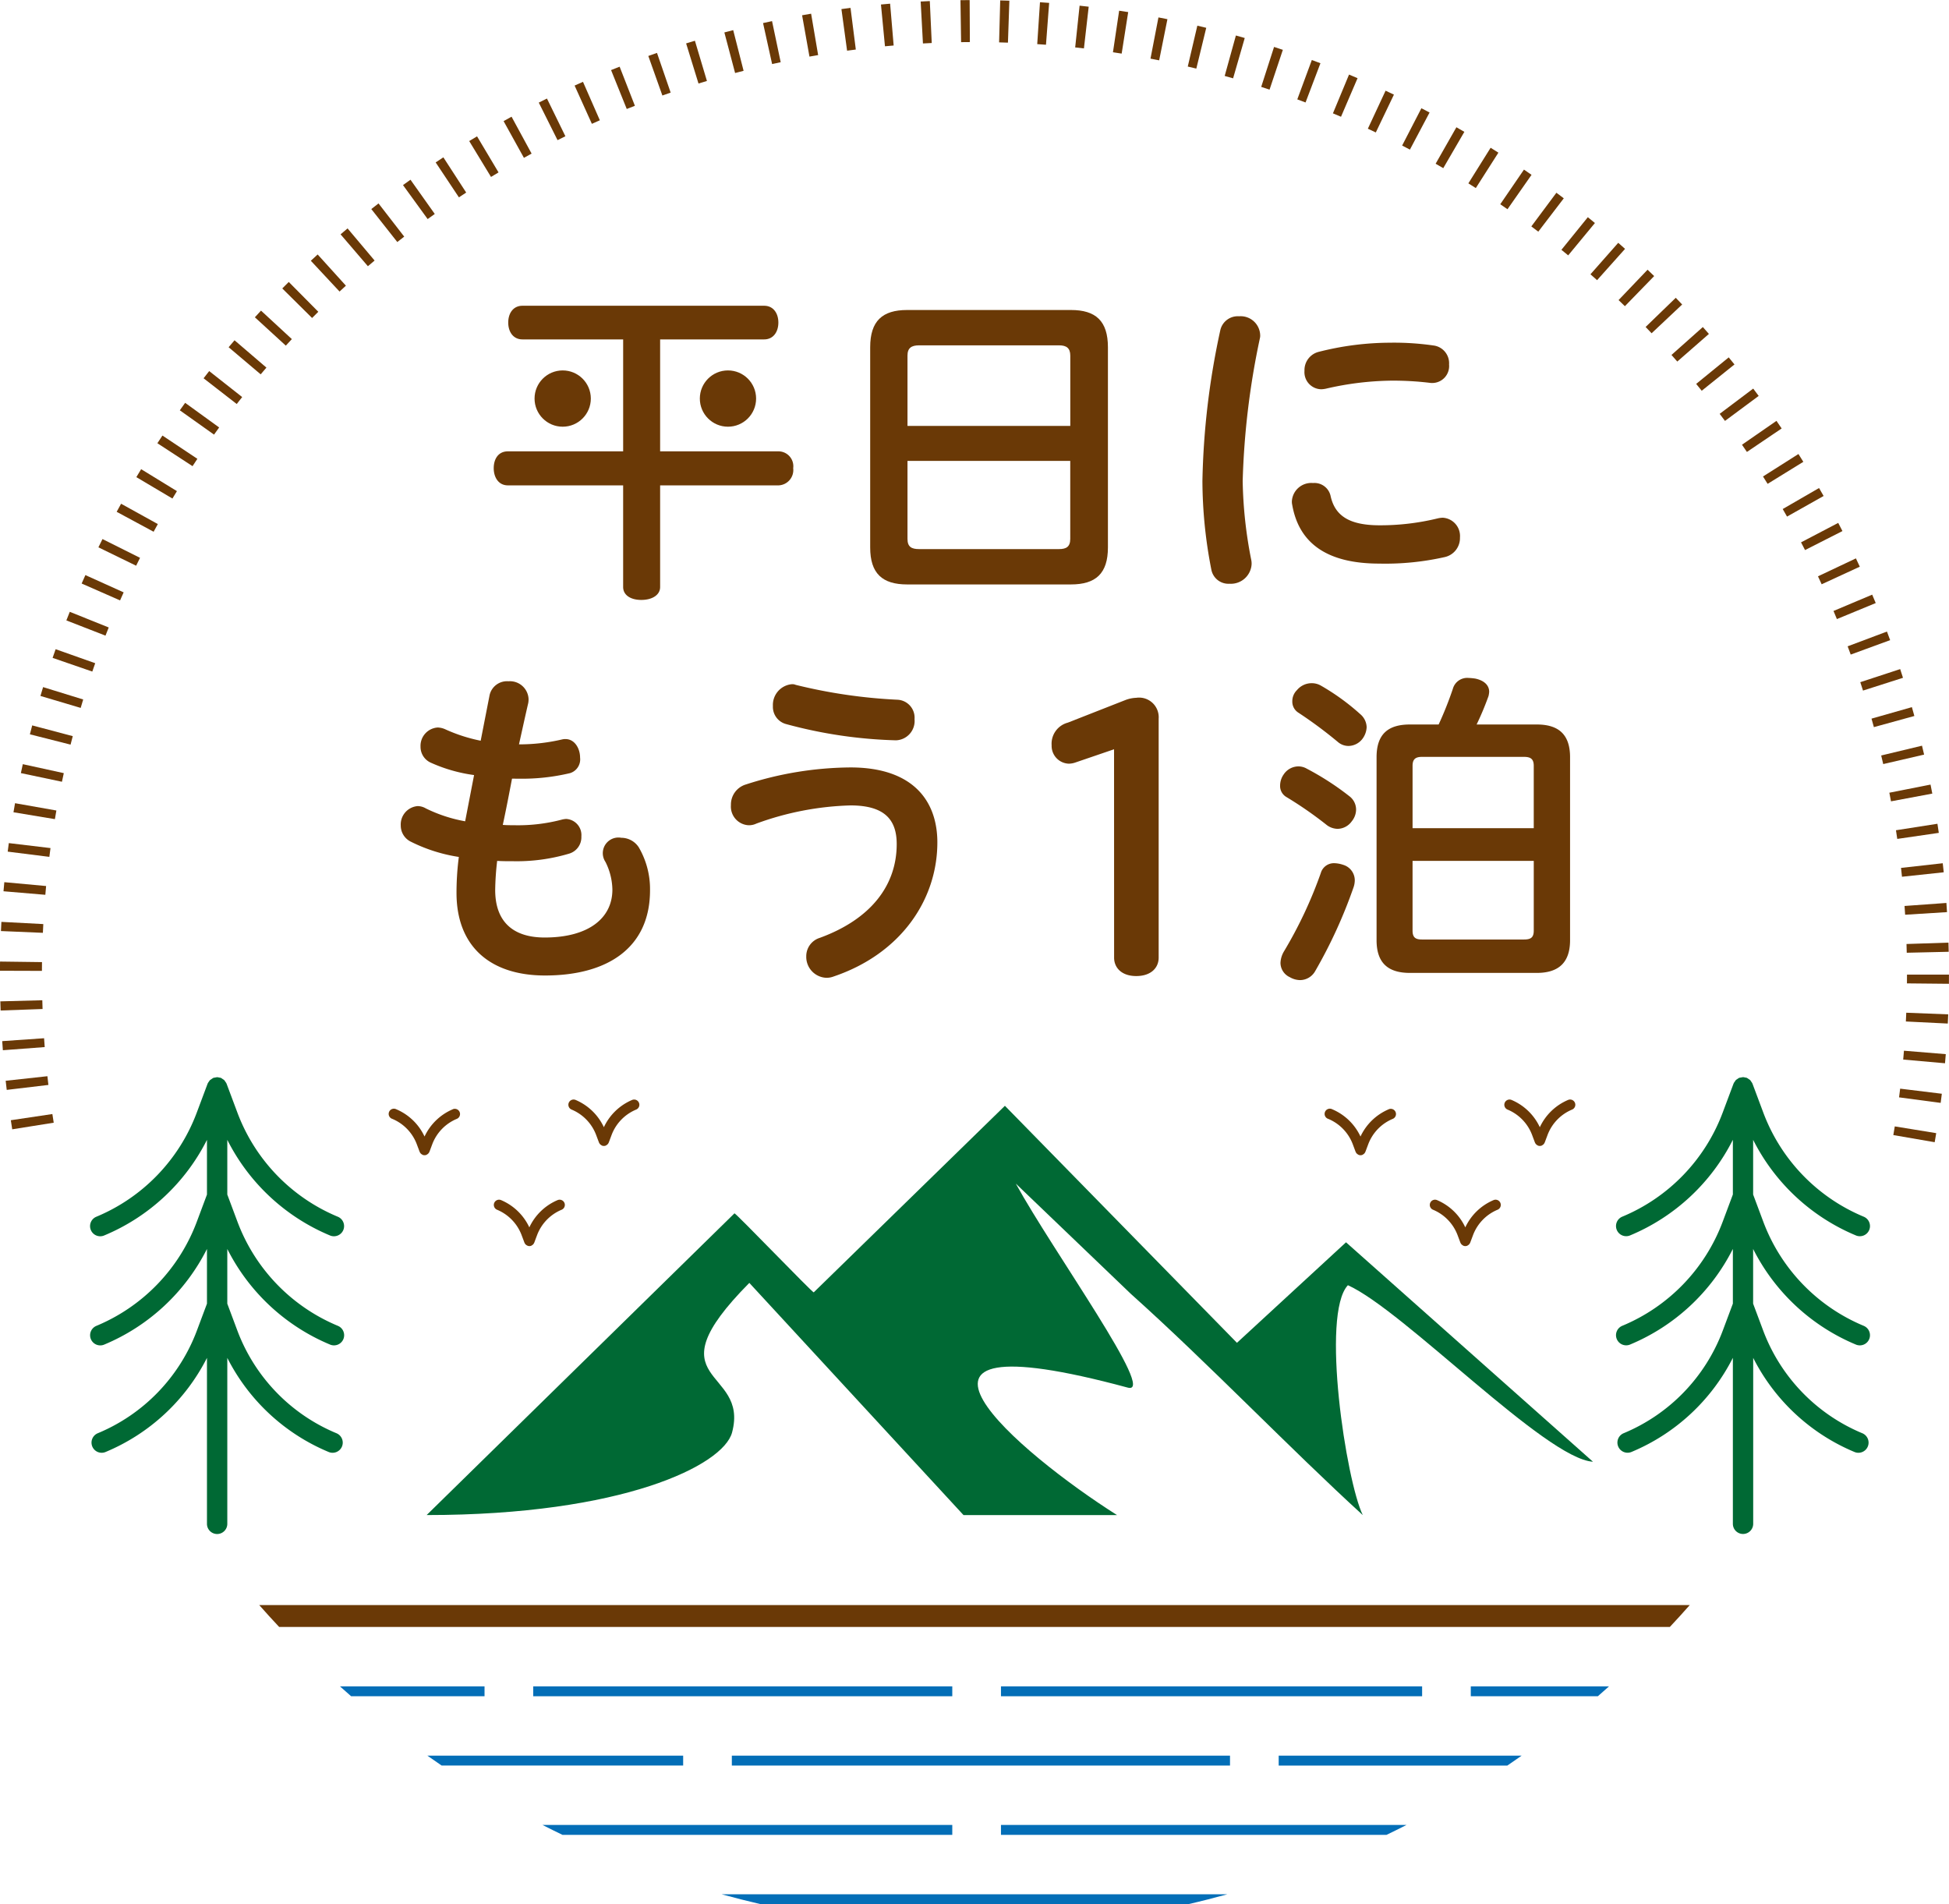 <svg xmlns="http://www.w3.org/2000/svg" width="220.48" height="215.384" viewBox="0 0 220.48 215.384">
  <g id="Group_7" data-name="Group 7" transform="translate(-289.439 -169.687)">
    <g id="Group_1" data-name="Group 1" transform="translate(334.773 246.369)">
      <path id="Path_1" data-name="Path 1" d="M355.586,271.743c-.336,1.756-.671,3.512-1.045,5.23.411.037.821.037,1.27.037a19.438,19.438,0,0,0,5.416-.635,2.515,2.515,0,0,1,.486-.075,1.826,1.826,0,0,1,1.718,1.981,1.933,1.933,0,0,1-1.381,1.942,20.717,20.717,0,0,1-6.276.859c-.636,0-1.27,0-1.868-.037a31.139,31.139,0,0,0-.224,3.287c0,3.624,2.054,5.38,5.6,5.38,4.931,0,7.658-2.167,7.658-5.417a7.207,7.207,0,0,0-.785-3.137,1.771,1.771,0,0,1,1.793-2.727,2.362,2.362,0,0,1,1.979,1.083,9.358,9.358,0,0,1,1.271,4.857c0,6.461-4.744,9.637-11.879,9.637-6.2,0-10.012-3.287-10.012-9.339a31.329,31.329,0,0,1,.262-4.071,18.25,18.25,0,0,1-5.491-1.756A2.027,2.027,0,0,1,343,277.047a2.085,2.085,0,0,1,1.905-2.2,1.869,1.869,0,0,1,.934.262,16.671,16.671,0,0,0,4.445,1.457l1.01-5.23a17.566,17.566,0,0,1-4.857-1.382,1.96,1.96,0,0,1-1.2-1.83,2.077,2.077,0,0,1,1.943-2.167,2.25,2.25,0,0,1,.9.224,18.343,18.343,0,0,0,3.961,1.271l1.008-5.156a2.019,2.019,0,0,1,2.129-1.568,2.111,2.111,0,0,1,2.279,1.98,2.416,2.416,0,0,1-.036.486c-.374,1.606-.711,3.175-1.047,4.669h.187a21.256,21.256,0,0,0,4.706-.56,1.409,1.409,0,0,1,.374-.037c1.045,0,1.644,1.083,1.644,2.092a1.629,1.629,0,0,1-1.121,1.756,23.354,23.354,0,0,1-5.679.635Z" transform="translate(-342.998 -260.35)" fill="#6a3906"/>
      <path id="Path_2" data-name="Path 2" d="M400.656,270.534c7.06,0,9.824,3.773,9.824,8.479,0,6.463-4.109,12.589-11.73,15.166a2.241,2.241,0,0,1-.821.15,2.366,2.366,0,0,1-2.279-2.428,2.17,2.17,0,0,1,1.532-2.091c5.827-2.13,8.7-5.978,8.7-10.609,0-2.8-1.419-4.371-5.229-4.371a33.552,33.552,0,0,0-10.646,2.055,1.936,1.936,0,0,1-.9.187,2.114,2.114,0,0,1-1.979-2.28,2.368,2.368,0,0,1,1.644-2.316A39.158,39.158,0,0,1,400.656,270.534Zm-7.247-4.894a2.014,2.014,0,0,1-1.532-2.054,2.356,2.356,0,0,1,2.13-2.466.953.953,0,0,1,.449.074,59.541,59.541,0,0,0,11.5,1.681,2.034,2.034,0,0,1,1.943,2.2,2.187,2.187,0,0,1-2.093,2.391A52.336,52.336,0,0,1,393.409,265.64Z" transform="translate(-349.776 -260.41)" fill="#6a3906"/>
      <path id="Path_3" data-name="Path 3" d="M437.05,268.76l-4.409,1.507a2.345,2.345,0,0,1-.709.122,2.011,2.011,0,0,1-1.943-2.076,2.464,2.464,0,0,1,1.831-2.565l6.536-2.565a3.81,3.81,0,0,1,1.2-.245,2.221,2.221,0,0,1,2.54,2.362v27.035c0,1.14-.859,2.076-2.54,2.076-1.643,0-2.5-.936-2.5-2.076Z" transform="translate(-356.357 -260.69)" fill="#6a3906"/>
      <path id="Path_4" data-name="Path 4" d="M468.449,273.729a1.9,1.9,0,0,1,.672,1.42,2.124,2.124,0,0,1-.485,1.344,2.006,2.006,0,0,1-1.607.859,2.1,2.1,0,0,1-1.2-.411,43.443,43.443,0,0,0-4.632-3.213,1.443,1.443,0,0,1-.671-1.307,2.212,2.212,0,0,1,.41-1.233,2.015,2.015,0,0,1,1.645-.9,1.908,1.908,0,0,1,.971.262A31.3,31.3,0,0,1,468.449,273.729Zm.524,9.451a2.545,2.545,0,0,1-.113.709,55.036,55.036,0,0,1-4.371,9.563,1.977,1.977,0,0,1-1.718,1.009,2.4,2.4,0,0,1-1.158-.336,1.792,1.792,0,0,1-1.045-1.607,2.743,2.743,0,0,1,.373-1.269,48.845,48.845,0,0,0,4.185-8.891,1.544,1.544,0,0,1,1.53-1.121,3.4,3.4,0,0,1,1.01.187A1.83,1.83,0,0,1,468.973,283.18Zm.634-18.79a2,2,0,0,1,.709,1.457,2.358,2.358,0,0,1-.522,1.382,2.02,2.02,0,0,1-1.532.747,1.833,1.833,0,0,1-1.2-.449,49.23,49.23,0,0,0-4.482-3.324,1.468,1.468,0,0,1-.674-1.271,1.751,1.751,0,0,1,.524-1.27,2.162,2.162,0,0,1,1.644-.785,2.074,2.074,0,0,1,1.046.262A25.709,25.709,0,0,1,469.607,264.391Zm19.948,1.158c2.39,0,3.772,1.046,3.772,3.7v20.7c0,2.615-1.382,3.7-3.772,3.7H475.211c-2.428,0-3.773-1.083-3.773-3.7v-20.7c0-2.652,1.345-3.7,3.773-3.7h3.25a40.559,40.559,0,0,0,1.606-4.034,1.684,1.684,0,0,1,1.756-1.232,6.666,6.666,0,0,1,.784.074c1.046.224,1.569.785,1.569,1.494a2.572,2.572,0,0,1-.075.486,32.752,32.752,0,0,1-1.345,3.212Zm-.336,11.73v-7.06c0-.785-.373-1.008-1.12-1.008H476.593c-.709,0-1.083.223-1.083,1.008v7.06Zm-13.71,3.7v7.882c0,.822.374,1.009,1.083,1.009H488.1c.747,0,1.12-.187,1.12-1.009v-7.882Z" transform="translate(-361.048 -260.282)" fill="#6a3906"/>
    </g>
    <path id="Path_5" data-name="Path 5" d="M438.125,344.269,450.463,332.9,478.4,357.721c-5.365-.335-21.366-17.1-27.724-19.968-3.083,3.282-.189,22.164,1.683,26-8.209-7.483-17.37-17.073-26.246-25.029l-13.005-12.463c4.222,7.691,16.022,23.981,12.664,23.075-30.97-8.366-12.178,7.485-1.215,14.417H407.191l-24.228-26.261c-11.373,11.478.04,9.484-1.954,16.923-1,3.715-12.382,9.337-34.55,9.337l34.82-34.126c.1-.1,8.867,9.036,8.971,8.935l21.625-21.1Z" transform="translate(-8.756 -22.694)" fill="#006934" fill-rule="evenodd"/>
    <g id="Group_2" data-name="Group 2" transform="translate(318.763 351.237)">
      <path id="Path_6" data-name="Path 6" d="M324.083,384.176q1.108,1.256,2.255,2.477H483.659q1.147-1.221,2.255-2.477Z" transform="translate(-324.083 -384.176)" fill="#6a3906"/>
      <path id="Path_7" data-name="Path 7" d="M486.009,396.16h14.373c.427-.368.846-.745,1.266-1.12h-15.64Z" transform="translate(-348.95 -385.845)" fill="#036eb7"/>
      <rect id="Rectangle_1" data-name="Rectangle 1" width="47.643" height="1.12" transform="translate(83.91 9.196)" fill="#036eb7"/>
      <rect id="Rectangle_2" data-name="Rectangle 2" width="47.407" height="1.12" transform="translate(30.996 9.196)" fill="#036eb7"/>
      <path id="Path_8" data-name="Path 8" d="M351.229,395.04H334.872c.421.375.84.752,1.266,1.12h15.091Z" transform="translate(-325.74 -385.845)" fill="#036eb7"/>
      <rect id="Rectangle_3" data-name="Rectangle 3" width="56.355" height="1.12" transform="translate(53.465 17.035)" fill="#036eb7"/>
      <path id="Path_9" data-name="Path 9" d="M375.492,404.3H346.553c.537.377,1.073.753,1.617,1.12h27.322Z" transform="translate(-327.534 -387.267)" fill="#036eb7"/>
      <path id="Path_10" data-name="Path 10" d="M460.334,405.422H486.2c.543-.367,1.081-.743,1.618-1.12H460.334Z" transform="translate(-345.007 -387.267)" fill="#036eb7"/>
      <path id="Path_11" data-name="Path 11" d="M408.3,413.563H361.943q1.123.573,2.263,1.121H408.3Z" transform="translate(-329.897 -388.689)" fill="#036eb7"/>
      <path id="Path_12" data-name="Path 12" d="M423.217,414.684h43.612q1.14-.547,2.263-1.121H423.217Z" transform="translate(-339.307 -388.689)" fill="#036eb7"/>
      <path id="Path_13" data-name="Path 13" d="M390.3,423.945h48.367c1.489-.341,2.964-.718,4.43-1.12H385.876C387.34,423.227,388.816,423.6,390.3,423.945Z" transform="translate(-333.572 -390.111)" fill="#036eb7"/>
    </g>
    <g id="Group_3" data-name="Group 3" transform="translate(299.628 291.526)">
      <path id="Path_14" data-name="Path 14" d="M533.439,341.759a20.56,20.56,0,0,1-11.351-11.751l-1.159-3.1v-6.188a22.865,22.865,0,0,0,11.631,10.817,1.148,1.148,0,1,0,.879-2.122,20.56,20.56,0,0,1-11.351-11.751l-1.232-3.292c0-.007-.009-.011-.011-.018s-.009-.027-.015-.041a1.2,1.2,0,0,0-.121-.179l-.017-.025a1.071,1.071,0,0,0-.09-.134l-.021-.021a1.2,1.2,0,0,0-.156-.105l-.011-.008a1.112,1.112,0,0,0-.173-.116l-.036-.014c-.008,0-.013-.01-.021-.013a1.094,1.094,0,0,0-.164-.026,1.116,1.116,0,0,0-.217-.042c-.008,0-.014,0-.022,0s-.015,0-.023,0a5.823,5.823,0,0,1-.38.068c-.008,0-.013.01-.021.013l-.037.014a1.213,1.213,0,0,0-.18.121l0,0a1.258,1.258,0,0,0-.155.105l-.021.021a1.122,1.122,0,0,0-.092.137l-.015.021a1.138,1.138,0,0,0-.121.179c-.006.014-.009.027-.015.041s-.009.011-.011.018l-1.233,3.292a20.554,20.554,0,0,1-11.351,11.751,1.148,1.148,0,0,0,.879,2.122,22.862,22.862,0,0,0,11.631-10.817v6.188l-1.159,3.1a20.551,20.551,0,0,1-11.351,11.751,1.148,1.148,0,0,0,.879,2.122,22.856,22.856,0,0,0,11.631-10.818v6.19l-1.144,3.055a20.29,20.29,0,0,1-11.207,11.6,1.148,1.148,0,0,0,.879,2.122,22.6,22.6,0,0,0,11.472-10.646v18.772a1.149,1.149,0,0,0,2.3,0V345.385A22.6,22.6,0,0,0,532.4,356.031a1.148,1.148,0,0,0,.879-2.122,20.3,20.3,0,0,1-11.208-11.6l-1.143-3.055v-6.19a22.866,22.866,0,0,0,11.631,10.818,1.148,1.148,0,1,0,.879-2.122Z" transform="translate(-332.795 -313.631)" fill="#006934"/>
      <path id="Path_15" data-name="Path 15" d="M328.624,331.541a1.148,1.148,0,1,0,.879-2.122,20.56,20.56,0,0,1-11.351-11.751l-1.232-3.292c0-.007-.008-.011-.012-.018s-.008-.027-.014-.041a1.266,1.266,0,0,0-.121-.179c-.007-.009-.012-.019-.019-.027a1.17,1.17,0,0,0-.088-.13l-.021-.022a1.285,1.285,0,0,0-.156-.105l-.017-.011a1.072,1.072,0,0,0-.167-.113l-.036-.014c-.008,0-.014-.01-.021-.013a1.136,1.136,0,0,0-.165-.026,1.174,1.174,0,0,0-.216-.041c-.008,0-.014,0-.021,0s-.015,0-.024,0a5.557,5.557,0,0,1-.38.068c-.007,0-.013.01-.02.013l-.036.014a335.026,335.026,0,0,1-.339.229l-.021.02a1.273,1.273,0,0,0-.1.143l-.01.016a1.128,1.128,0,0,0-.121.179c-.006.014-.01.027-.015.041s-.009.011-.011.018l-1.233,3.292a20.558,20.558,0,0,1-11.351,11.751,1.148,1.148,0,0,0,.879,2.122A22.863,22.863,0,0,0,314.7,320.724v6.188l-1.159,3.1a20.56,20.56,0,0,1-11.351,11.751,1.148,1.148,0,0,0,.879,2.122A22.864,22.864,0,0,0,314.7,333.063v6.19l-1.144,3.055a20.294,20.294,0,0,1-11.207,11.6,1.148,1.148,0,0,0,.879,2.122A22.6,22.6,0,0,0,314.7,345.385v18.772a1.149,1.149,0,0,0,2.3,0V345.385a22.594,22.594,0,0,0,11.472,10.646,1.148,1.148,0,0,0,.879-2.122,20.3,20.3,0,0,1-11.208-11.6l-1.143-3.055v-6.19a22.862,22.862,0,0,0,11.631,10.818,1.148,1.148,0,1,0,.879-2.122,20.56,20.56,0,0,1-11.351-11.751l-1.159-3.1v-6.188A22.862,22.862,0,0,0,328.624,331.541Z" transform="translate(-301.476 -313.631)" fill="#006934"/>
      <path id="Path_16" data-name="Path 16" d="M473.739,317.913a6.192,6.192,0,0,0-3.2,3.084,6.193,6.193,0,0,0-3.2-3.084A.59.59,0,1,0,466.89,319a5.033,5.033,0,0,1,2.778,2.876l.319.853c0,.005.008.007.009.011a.576.576,0,0,0,.191.244.469.469,0,0,0,.062.039.549.549,0,0,0,.084.052.582.582,0,0,0,.207.038.589.589,0,0,0,.207-.037.543.543,0,0,0,.084-.052.574.574,0,0,0,.062-.038.585.585,0,0,0,.19-.243c0-.005.008-.007.009-.012l.321-.854A5.029,5.029,0,0,1,474.19,319a.59.59,0,1,0-.451-1.091Z" transform="translate(-326.823 -314.282)" fill="#6a3906"/>
      <path id="Path_17" data-name="Path 17" d="M487.746,330.052a6.185,6.185,0,0,0-3.2,3.085,6.184,6.184,0,0,0-3.2-3.085.59.59,0,1,0-.451,1.091,5.035,5.035,0,0,1,2.779,2.876l.319.852c0,.005.007.007.009.012a.576.576,0,0,0,.191.244.555.555,0,0,0,.062.038.493.493,0,0,0,.083.053.6.6,0,0,0,.208.038.61.61,0,0,0,.207-.037.627.627,0,0,0,.085-.053.585.585,0,0,0,.061-.038.577.577,0,0,0,.191-.244s.008-.007.009-.012l.32-.853a5.032,5.032,0,0,1,2.777-2.876.59.59,0,1,0-.45-1.091Z" transform="translate(-328.974 -316.146)" fill="#6a3906"/>
      <path id="Path_18" data-name="Path 18" d="M497.706,316.668a6.185,6.185,0,0,0-3.2,3.084,6.188,6.188,0,0,0-3.2-3.084.59.59,0,1,0-.451,1.091,5.031,5.031,0,0,1,2.779,2.876l.319.853s.007.006.009.011a.572.572,0,0,0,.19.244.588.588,0,0,0,.062.039.572.572,0,0,0,.083.052.593.593,0,0,0,.415,0,.551.551,0,0,0,.085-.053.465.465,0,0,0,.062-.039.586.586,0,0,0,.19-.242s.008-.008.01-.013l.32-.853a5.035,5.035,0,0,1,2.778-2.876.59.59,0,1,0-.451-1.091Z" transform="translate(-330.503 -314.091)" fill="#6a3906"/>
      <path id="Path_19" data-name="Path 19" d="M348.65,317.913a6.192,6.192,0,0,0-3.2,3.085,6.191,6.191,0,0,0-3.2-3.085A.59.59,0,1,0,341.8,319a5.03,5.03,0,0,1,2.777,2.877l.32.853c0,.005.008.007.01.012a.547.547,0,0,0,.252.281.539.539,0,0,0,.084.052.588.588,0,0,0,.207.037.582.582,0,0,0,.208-.038.552.552,0,0,0,.084-.052.518.518,0,0,0,.061-.039.578.578,0,0,0,.191-.244s.007-.006.008-.011l.319-.852A5.033,5.033,0,0,1,349.1,319a.59.59,0,0,0-.451-1.091Z" transform="translate(-307.613 -314.282)" fill="#6a3906"/>
      <path id="Path_20" data-name="Path 20" d="M362.656,330.052a6.189,6.189,0,0,0-3.2,3.084,6.191,6.191,0,0,0-3.2-3.084.59.59,0,1,0-.451,1.091,5.038,5.038,0,0,1,2.779,2.876l.319.852c0,.005.007.007.009.012a.584.584,0,0,0,.192.245.537.537,0,0,0,.061.037.544.544,0,0,0,.5.053.574.574,0,0,0,.085-.053.465.465,0,0,0,.061-.037.587.587,0,0,0,.191-.245c0-.005.008-.007.009-.012l.319-.852a5.033,5.033,0,0,1,2.778-2.876.59.59,0,1,0-.451-1.091Z" transform="translate(-309.764 -316.146)" fill="#6a3906"/>
      <path id="Path_21" data-name="Path 21" d="M372.617,316.668a6.188,6.188,0,0,0-3.2,3.084,6.185,6.185,0,0,0-3.2-3.084.59.59,0,1,0-.451,1.091,5.033,5.033,0,0,1,2.778,2.877l.32.852c0,.005.008.008.009.013a.577.577,0,0,0,.19.242.481.481,0,0,0,.063.039.551.551,0,0,0,.084.053.593.593,0,0,0,.415,0,.667.667,0,0,0,.083-.052.564.564,0,0,0,.062-.039.575.575,0,0,0,.19-.244c0-.005.008-.007.009-.011l.319-.852a5.029,5.029,0,0,1,2.779-2.877.59.59,0,0,0-.451-1.091Z" transform="translate(-311.293 -314.091)" fill="#6a3906"/>
    </g>
    <g id="Group_4" data-name="Group 4" transform="translate(345.29 204.267)">
      <path id="Path_22" data-name="Path 22" d="M358.673,214.351c-1.046,0-1.607-.859-1.607-1.905s.56-1.9,1.607-1.9h27.344c1.045,0,1.607.858,1.607,1.9s-.561,1.905-1.607,1.905H374.249v12.663H387.66a1.684,1.684,0,0,1,1.643,1.905,1.736,1.736,0,0,1-1.643,1.943H374.249v11.5c0,.9-.9,1.458-2.129,1.458s-2.055-.56-2.055-1.458v-11.5H357.029c-1.083,0-1.605-.934-1.605-1.943,0-1.046.522-1.905,1.605-1.905h13.037V214.351Z" transform="translate(-355.423 -210.541)" fill="#6a3906"/>
      <path id="Path_23" data-name="Path 23" d="M432.633,237.973c0,2.951-1.382,4.183-4.183,4.183H409.921c-2.8,0-4.183-1.232-4.183-4.183V215.335c0-2.988,1.382-4.221,4.183-4.221H428.45c2.8,0,4.183,1.233,4.183,4.221Zm-4.258-13.747v-7.957c0-.858-.449-1.158-1.271-1.158H411.266c-.859,0-1.308.3-1.308,1.158v7.957ZM409.958,237c0,.9.449,1.158,1.308,1.158H427.1c.822,0,1.271-.262,1.271-1.158v-8.816H409.958Z" transform="translate(-363.15 -210.629)" fill="#6a3906"/>
      <path id="Path_24" data-name="Path 24" d="M454.284,211.953a2.212,2.212,0,0,1,2.391,2.129,1.277,1.277,0,0,1-.037.373,88.74,88.74,0,0,0-1.943,16.138,49.477,49.477,0,0,0,.971,8.927,2.1,2.1,0,0,1,.038.486,2.349,2.349,0,0,1-2.5,2.2,1.965,1.965,0,0,1-2.056-1.606,52.626,52.626,0,0,1-1.008-10.012,87.124,87.124,0,0,1,2.018-17.034A2.024,2.024,0,0,1,454.284,211.953Zm23.048,22.786a2.073,2.073,0,0,1,1.943,2.242,2.2,2.2,0,0,1-1.682,2.2,30.552,30.552,0,0,1-7.433.747c-5.754,0-9.078-2.167-9.862-6.65a1.635,1.635,0,0,1-.038-.41,2.2,2.2,0,0,1,2.391-2.054,1.869,1.869,0,0,1,1.979,1.419c.487,2.316,2.167,3.362,5.567,3.362a27.348,27.348,0,0,0,6.574-.785A2.837,2.837,0,0,1,477.332,234.739Zm-5.79-19.8a31.265,31.265,0,0,1,4.856.335,2.022,2.022,0,0,1,1.644,2.13,1.913,1.913,0,0,1-1.792,2.092h-.262a34.918,34.918,0,0,0-4.483-.262,34.25,34.25,0,0,0-7.358.9,2.9,2.9,0,0,1-.561.074,1.934,1.934,0,0,1-1.9-2.092,2.128,2.128,0,0,1,1.568-2.129A32.98,32.98,0,0,1,471.542,214.942Z" transform="translate(-369.968 -210.758)" fill="#6a3906"/>
      <circle id="Ellipse_1" data-name="Ellipse 1" cx="3.183" cy="3.183" r="3.183" transform="translate(4.62 7.319)" fill="#6a3906"/>
      <circle id="Ellipse_2" data-name="Ellipse 2" cx="3.183" cy="3.183" r="3.183" transform="translate(23.317 7.319)" fill="#6a3906"/>
    </g>
    <path id="Path_25" data-name="Path 25" d="M508.3,298.885l-4.679-.808.164-.981,4.688.764Zm-217.478-1.459-.158-1.028,4.7-.7.152.979Zm218.155-2.99-4.708-.625.125-.984,4.714.576ZM290.2,292.966l-.118-1.031,4.721-.516.111.987Zm219.268-3.011-4.73-.42.085-1,4.732.389ZM289.764,288.48l-.075-1.029,4.737-.327.072,1Zm220.019-3.017-4.743-.234.044-.991,4.746.186Zm-220.273-1.476-.033-1.035,4.748-.124.03.989Zm220.4-3.021-4.748-.047.005-.993h4.747Zm-215.728-1.461-4.748-.015.009-1.039,4.747.062Zm210.956-2.051-.026-.989,4.745-.156.029,1.036ZM294.29,275.2l-4.743-.2.05-1.038,4.741.249Zm210.667-2.047-.068-.99,4.736-.342.069,1.038ZM294.568,270.9l-4.733-.4.093-1.028,4.727.435ZM504.6,268.858l-.108-1,4.719-.528.112,1.023Zm-209.578-2.25-4.712-.591.126-.965,4.715.563Zm209.044-2.03-.147-.98,4.692-.733.154,1.029Zm-208.417-2.237-4.685-.777.176-1.026,4.677.826Zm207.709-2.014-.187-.975,4.659-.919.2,1.019Zm-206.912-2.214-4.645-.979.217-1.01,4.638,1.015Zm206.031-2-.228-.971,4.616-1.108.238,1.008Zm-205.056-2.2-4.6-1.166.261-1.008,4.589,1.215Zm204-1.979-.268-.96,4.568-1.3.279,1Zm-202.855-2.174-4.552-1.353q.148-.5.3-1l4.536,1.4ZM500.191,247.8l-.307-.951,4.512-1.479.318.984ZM299.88,245.649,295.39,244.1l.343-.981,4.477,1.585ZM498.8,243.727l-.346-.934,4.446-1.67.36.972Zm-197.428-2.141-4.425-1.723.385-.972,4.407,1.77Zm195.865-1.874-.383-.918,4.376-1.844.4.95ZM303.022,237.6l-4.347-1.91.424-.954,4.328,1.954Zm192.492-1.824-.417-.9,4.292-2.029.439.939Zm-190.675-2.1-4.268-2.08.462-.935,4.248,2.123Zm188.794-1.77c-.149-.292-.3-.584-.452-.873l4.206-2.2c.161.307.321.615.478.924Zm-186.817-2.072-4.179-2.254.5-.914,4.157,2.3Zm184.78-1.714q-.243-.429-.488-.855l4.11-2.376c.174.3.346.6.517.9Zm-182.65-2.041-4.083-2.422c.179-.3.358-.6.542-.9l4.049,2.483Q309.2,225.655,308.945,226.078ZM489.4,224.416q-.259-.416-.522-.832l4.01-2.543c.186.293.372.588.553.884Zm-178.18-2-3.977-2.594.571-.868,3.953,2.631Zm175.839-1.609-.558-.815,3.9-2.7c.2.286.393.571.588.86Zm-173.408-1.959-3.871-2.751.605-.844,3.846,2.786Zm170.926-1.55-.6-.8,3.793-2.856.62.829Zm-168.358-1.912-3.75-2.911.635-.814,3.731,2.938Zm165.727-1.5-.628-.775L485,210.111l.651.8Zm-163.018-1.856-3.626-3.067.669-.786,3.606,3.091Zm160.253-1.447-.657-.746,3.547-3.157.687.778Zm-157.41-1.8-3.5-3.206.695-.755,3.489,3.222Zm154.505-1.4q-.336-.358-.678-.711l3.41-3.3q.366.377.725.758Zm-151.532-1.727-3.373-3.342.734-.734,3.342,3.373Zm148.511-1.336-.716-.689,3.28-3.436.747.72Zm-145.413-1.665-3.24-3.473c.256-.24.513-.476.772-.711L328.57,202C328.326,202.221,328.085,202.445,327.847,202.668Zm142.266-1.277-.749-.664,3.143-3.562.77.686ZM331.057,199.8l-3.091-3.606.791-.671,3.058,3.633Zm135.784-1.228-.767-.628,2.989-3.69.8.659Zm-132.458-1.509-2.94-3.728.816-.638,2.907,3.755Zm129.074-1.172c-.261-.2-.524-.4-.787-.594l2.836-3.808q.422.312.836.629Zm-125.64-1.425-2.789-3.844q.42-.3.846-.606l2.747,3.873Zm122.155-1.113-.816-.565,2.682-3.918.856.593ZM341.354,192.01l-2.631-3.952q.433-.288.872-.573l2.582,3.983Q341.764,191.737,341.354,192.01Zm115.036-1.051-.843-.532,2.518-4.026.879.554ZM344.984,189.7l-2.466-4.058.887-.533,2.43,4.079Zm107.724-.993-.864-.5,2.35-4.126.9.519Zm-104-1.165-2.3-4.155.9-.5,2.268,4.173Zm100.227-.933-.88-.46,2.179-4.219.924.483Zm-96.424-1.07-2.123-4.247.926-.459,2.085,4.266Zm92.566-.87-.9-.424,2.005-4.3.944.445Zm-88.682-.976-1.954-4.328.948-.421,1.907,4.348Zm84.745-.8c-.3-.13-.609-.259-.914-.386l1.822-4.385q.484.2.964.407Zm-80.8-.879-1.774-4.4.968-.384,1.727,4.423Zm76.789-.737-.934-.35,1.645-4.454.973.365Zm-72.759-.787-1.591-4.474.982-.343,1.546,4.489Zm68.686-.665-.944-.31,1.454-4.52c.333.107.665.217.995.327Zm-64.6-.692-1.4-4.537.995-.3,1.359,4.549Zm60.477-.587-.952-.269,1.268-4.576c.335.093.67.187,1,.284Zm-56.336-.6-1.215-4.591,1-.26,1.175,4.6Zm52.176-.5-.968-.232,1.082-4.623,1.008.24Zm-47.988-.513-1.026-4.637,1.017-.22.979,4.647Zm43.784-.422-.981-.192.9-4.663,1.016.2Zm-39.56-.423-.833-4.674,1.02-.178.795,4.682Zm35.318-.339-.985-.152.7-4.7,1.024.157Zm-31.062-.33-.64-4.705,1.028-.135.6,4.711Zm26.793-.257-.99-.111.5-4.722,1.03.115Zm-22.508-.24-.453-4.726,1.036-.094.4,4.731Zm18.215-.174-.99-.07.311-4.738,1.037.074Zm-13.919-.146-.257-4.742,1.034-.052.218,4.743Zm9.616-.091-1-.031.125-4.747,1.036.031Zm-5.3-.057-.071-4.747,1.039-.011.025,4.749Z" transform="translate(0 0)" fill="#6a3906"/>
  </g>
</svg>
